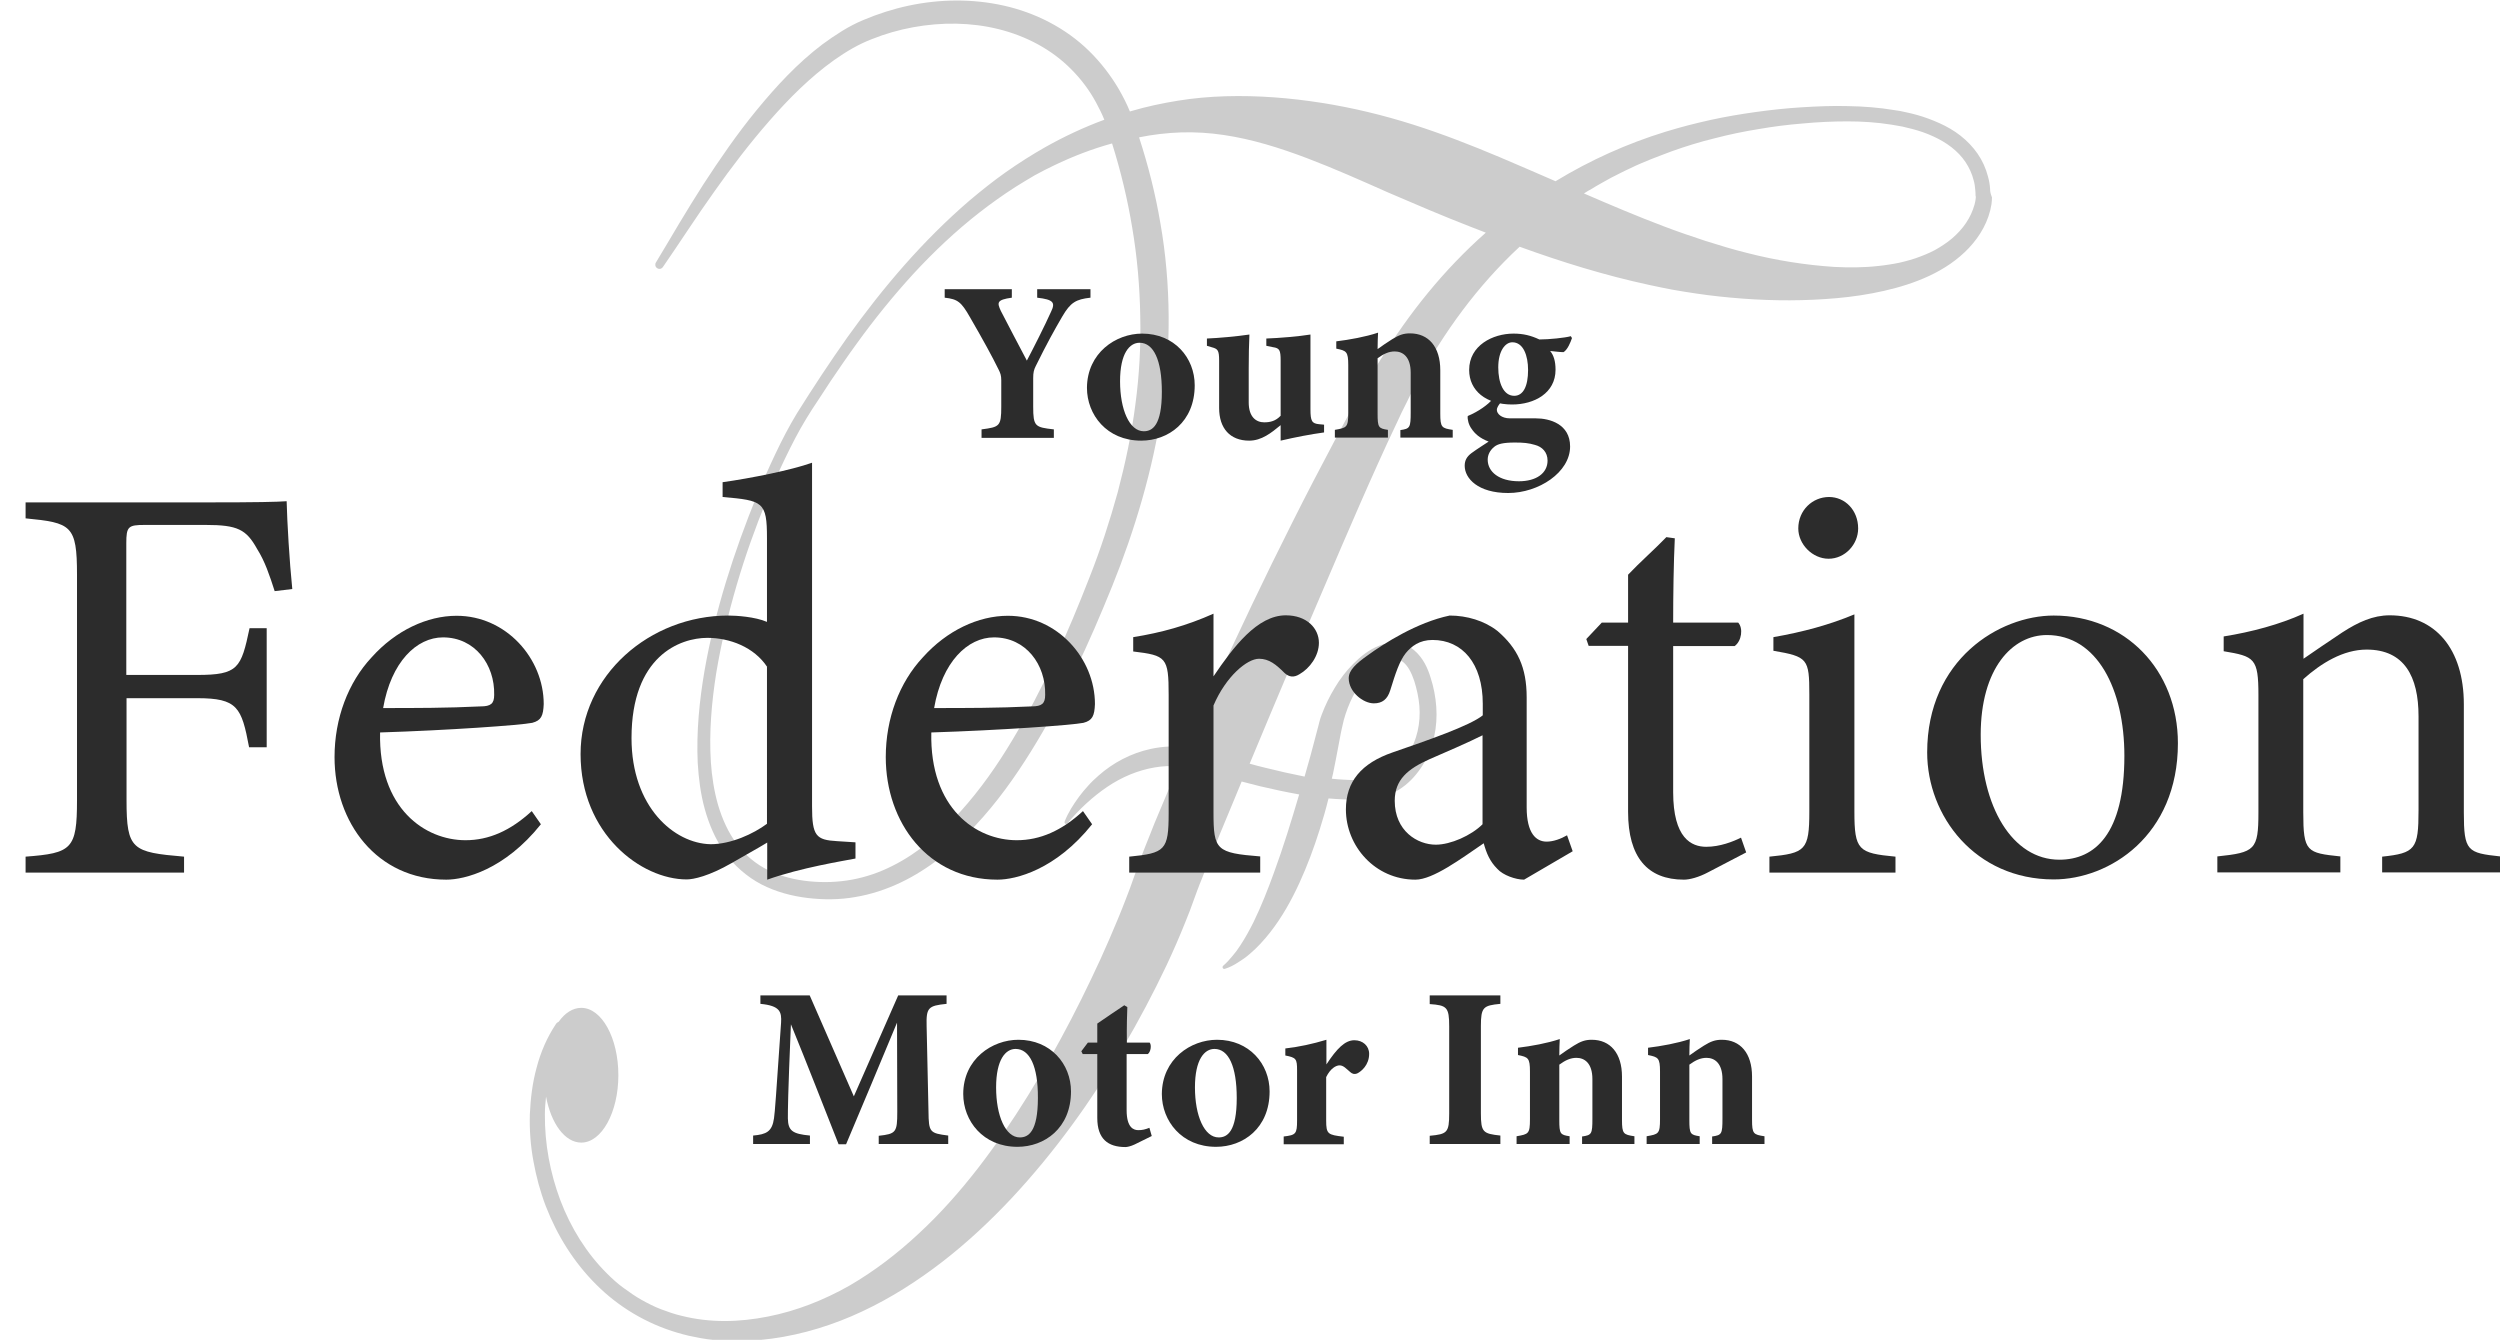 <?xml version="1.0" encoding="utf-8"?>
<!-- Generator: Adobe Illustrator 26.0.1, SVG Export Plug-In . SVG Version: 6.00 Build 0)  -->
<svg version="1.1" id="Layer_1" xmlns="http://www.w3.org/2000/svg" xmlns:xlink="http://www.w3.org/1999/xlink" x="0px" y="0px"
	 viewBox="0 0 1064.9 570.7" style="enable-background:new 0 0 1064.9 570.7;" xml:space="preserve">
<style type="text/css">
	.st0{fill:#CCCCCC;}
	.st1{fill:#2C2C2C;}
</style>
<g>
	<path class="st0" d="M847.7,80.5c-0.1-1.8-0.4-3.5-0.9-5.3c-0.9-3.5-2.4-6.8-4.4-9.7c-2-2.9-4.5-5.5-7.3-7.7
		c-2.8-2.2-5.8-3.9-8.9-5.3c-3.1-1.4-6.3-2.6-9.5-3.5c-1.6-0.5-3.2-0.8-4.9-1.2c-1.6-0.4-3.3-0.7-4.9-0.9
		c-6.6-1.1-13.2-1.6-19.7-1.7c-6.6-0.2-13.1,0.1-19.7,0.5c-6.5,0.4-13,1.1-19.5,2c-6.5,0.9-13,2-19.4,3.4c-3.2,0.7-6.4,1.5-9.6,2.3
		c-3.2,0.9-6.4,1.7-9.5,2.7c-16.3,5-32.1,12.1-46.9,21.1c-7.9-3.4-15.8-6.9-23.9-10.3c-11.9-5-24.1-9.8-36.7-13.8
		c-12.6-4-25.7-7.2-39.1-9.3c-13.4-2.1-27.1-3.2-40.8-2.8c-6.8,0.2-13.7,0.8-20.4,1.9c-6.8,1.1-13.3,2.5-19.8,4.4
		c-0.2,0.1-0.4,0.1-0.6,0.2c0,0,0,0,0,0c-1.3-3.2-2.9-6.3-4.6-9.3c-3.5-6-7.8-11.6-12.8-16.5c-10-9.8-22.9-16.3-36.3-19.3
		c-13.4-3-27.3-2.8-40.5,0c-6.6,1.4-13.1,3.5-19.3,6.1c-3.1,1.3-6.2,2.9-9.1,4.7c-2.9,1.8-5.7,3.7-8.4,5.7
		c-10.7,8.1-19.7,17.9-28,28c-8.3,10.1-15.7,20.9-22.8,31.8c-3.5,5.5-6.9,11-10.2,16.5c-3.3,5.5-6.6,11.2-9.9,16.6l0,0
		c-0.5,0.8-0.3,1.9,0.5,2.4c0.8,0.6,1.9,0.4,2.5-0.5c7.4-10.7,14.3-21.5,21.8-32c7.4-10.5,15.2-20.7,23.6-30.3
		c8.4-9.6,17.4-18.6,27.5-25.8c5.1-3.6,10.3-6.7,16-8.9c5.7-2.3,11.7-4,17.7-5.1c12.1-2.2,24.6-2.1,36.3,0.8
		c11.7,2.9,22.6,8.6,31,17.1c4.2,4.2,7.8,9,10.6,14.2c1.3,2.4,2.5,4.8,3.5,7.3c-8.7,3.2-17.2,7.2-25.2,11.7
		c-5.8,3.3-11.3,6.8-16.7,10.6c-5.4,3.8-10.5,7.9-15.5,12.1c-19.9,17.1-36.9,37.1-52,58.2c-7.5,10.6-14.6,21.4-21.5,32.4
		c-3.4,5.6-6.4,11.4-9.2,17.3c-2.8,5.9-5.4,11.8-7.9,17.8c-9.8,24.1-17.8,48.9-22.3,74.6c-2.2,12.9-3.5,26-2.9,39.2
		c0.4,6.6,1.2,13.2,3,19.7c1.8,6.5,4.5,12.9,8.5,18.5c4,5.6,9.5,10.4,15.6,13.6c6.2,3.2,13,5,19.7,5.8c6.7,0.8,13.6,0.8,20.3-0.4
		c6.7-1.1,13.3-3.3,19.4-6.2c6.1-2.9,11.8-6.6,17.1-10.7c5.3-4.2,10.1-8.7,14.7-13.6c9.1-9.7,16.8-20.5,23.7-31.6
		c6.9-11.1,13.1-22.7,18.8-34.4c5.7-11.8,10.8-23.7,15.7-35.8c4.9-12.1,9.2-24.5,12.8-37.1c3.6-12.6,6.5-25.5,8.4-38.5
		c2-13,3-26.2,2.9-39.5c-0.1-13.2-1.2-26.5-3.5-39.5c-2.1-12.5-5.2-24.7-9.1-36.7c5.9-1.2,11.9-1.9,17.8-2.1
		c6.1-0.2,12.2,0.2,18.3,1.1c12.1,1.8,23.9,5.5,35.5,9.9c11.6,4.4,23,9.5,34.5,14.6c11.6,5,23.3,10,35.4,14.7
		c2.1,0.8,4.1,1.6,6.2,2.4c-17.8,15.7-32.8,34.4-45.1,54.5c-0.9,1.4-1.8,2.8-2.6,4.2l-2.5,4.3l-2.5,4.3l-2.4,4.3l-4.8,8.6l-4.6,8.6
		c-6.1,11.5-12.1,23-17.9,34.6c-11.7,23.2-22.8,46.6-33.6,70.2c-3.8,8.5-7.6,17-11.4,25.5c-5.1-0.5-10.2-0.3-15.3,0.8
		c-8.4,1.8-16.1,5.9-22.3,11.4c-0.8,0.7-1.5,1.4-2.3,2.1c-0.7,0.7-1.5,1.5-2.1,2.2c-1.4,1.5-2.7,3.1-3.9,4.7
		c-2.4,3.3-4.6,6.7-6.1,10.5c-0.1,0.3-0.1,0.6,0.2,0.9c0.3,0.3,0.8,0.2,1-0.1l0,0c5-6,10.7-11.3,16.9-15.5
		c6.2-4.2,13.1-7.1,20.2-8.3c3.4-0.6,6.8-0.7,10.3-0.5c-0.3,0.7-0.6,1.3-0.9,2c-2.6,6-5.1,11.9-7.6,17.9c-1.3,3-2.5,6-3.7,9.1
		l-1.8,4.5l-1.8,4.6l-0.9,2.3l-0.4,1.2l-0.4,1.2l-1.8,5c-0.9,2.7-2,5.6-3.1,8.4c-2.2,5.8-4.6,11.5-7.1,17.3
		c-2.5,5.8-5.1,11.5-7.8,17.1c-2.7,5.7-5.5,11.3-8.4,16.9c-11.6,22.3-24.6,44-39.9,63.8c-7.7,9.9-16,19.3-25.1,27.7
		c-9.1,8.5-19,16.1-29.7,22.3c-10.8,6.1-22.4,10.7-34.6,13.1c-6.1,1.2-12.2,1.9-18.4,1.9c-6.2,0-12.3-0.7-18.3-2.2
		c-3-0.7-5.9-1.7-8.8-2.8c-2.9-1.1-5.6-2.5-8.3-4c-2.7-1.5-5.2-3.3-7.7-5.1c-2.5-1.8-4.8-3.9-7-6.1c-8.8-8.7-15.5-19.6-19.9-31.2
		c-4.4-11.7-6.7-24.2-6.6-36.6c0-2.5,0.2-5.1,0.5-7.6c2.1,11.4,8,19.6,15,19.6c8.7,0,15.8-12.9,15.8-28.7c0-15.9-7.1-28.7-15.8-28.7
		c-3.6,0-7,2.2-9.6,5.9c-0.4,0.2-0.9,0.5-1.2,1c-3.8,5.7-6.5,12-8.2,18.5c-1.8,6.5-2.6,13.2-2.9,19.9c-0.2,6.7,0.3,13.4,1.5,19.9
		c0.6,3.3,1.3,6.5,2.2,9.8c0.9,3.2,1.9,6.4,3.1,9.5c4.8,12.4,12,24,21.6,33.5c9.5,9.5,21.5,16.6,34.5,20.4c1.6,0.5,3.3,0.9,4.9,1.3
		c1.7,0.3,3.3,0.7,5,1c3.3,0.6,6.7,0.9,10.1,1.1c6.7,0.3,13.5,0,20.2-0.9c13.3-1.8,26.4-5.9,38.5-11.6c12.2-5.7,23.6-13,34.2-21.2
		c10.6-8.2,20.4-17.4,29.5-27.1c18.2-19.5,33.8-41.2,47.3-64c6.7-11.4,12.9-23.1,18.6-35.1c2.8-6,5.5-12.1,8-18.4
		c1.3-3.1,2.5-6.3,3.7-9.7l1.5-4.1l0.4-1l0.4-1.1l0.9-2.2c4.6-11.7,9.5-23.6,14.5-35.5l2.6-6.3c2.6,0.7,5.2,1.3,7.8,2
		c5.5,1.3,11.1,2.5,16.7,3.5c-3.3,11.2-6.7,22.3-10.7,33.2c-2.6,7.2-5.4,14.3-8.7,21.1c-1.7,3.4-3.5,6.7-5.6,9.9
		c-1,1.6-2.1,3.1-3.4,4.6c-1.2,1.5-2.5,2.9-4,4.2l0,0c-0.2,0.2-0.3,0.5-0.2,0.8c0.1,0.4,0.5,0.6,0.9,0.5c2-0.6,3.9-1.6,5.6-2.7
		c1.8-1.1,3.5-2.3,5.1-3.7c3.2-2.7,6-5.8,8.6-9.1c5.1-6.5,9.1-13.7,12.5-21.1c3.4-7.4,6.2-15,8.6-22.6c1.4-4.4,2.7-8.9,3.8-13.4
		c2.1,0.2,4.2,0.3,6.4,0.4c2,0.1,4.1,0.1,6.1,0.1c1,0,2,0,3-0.1l1.5,0l1.7-0.1c4.6-0.5,9-2.3,12.6-4.9c3.7-2.6,6.6-6,8.9-9.7
		c4.6-7.5,6.3-16.3,5.7-24.7c-0.3-4.2-1.1-8.4-2.4-12.4c-0.6-2-1.4-4.1-2.5-6.1c-1.1-2-2.6-4-4.5-5.6c-2-1.7-4.6-2.8-7.3-3.1
		c-2.7-0.3-5.3,0.2-7.5,1.1c-4.5,1.7-8,4.6-11.1,7.7c-3.1,3.1-5.7,6.5-7.9,10.2c-2.2,3.6-4.1,7.5-5.6,11.5c-0.4,1-0.7,2-1,3.1
		l-0.4,1.6l-0.4,1.5l-1.5,5.7c-1,3.8-2,7.6-3.1,11.3c-0.3,1.1-0.6,2.1-0.9,3.2c-5.6-1.1-11.3-2.4-16.9-3.8c-2.2-0.5-4.3-1.1-6.5-1.7
		l8.9-21.3c9.9-23.7,20-47.4,30.2-71.1c5.1-11.8,10.2-23.6,15.5-35.3l4-8.8l4.1-8.7l2-4.3l2.1-4.2l2.1-4.3l1.1-2.1l1.1-2.1
		c11.5-21.5,26-41.4,43.9-58c17.9,6.5,36.3,12.2,55.3,16.3c3.3,0.7,6.6,1.4,9.8,2c3.3,0.6,6.6,1.1,9.9,1.6c6.6,1,13.3,1.7,20,2.2
		c13.4,1,26.8,1,40.2-0.2c6.7-0.6,13.4-1.6,20-3.1c6.6-1.5,13.1-3.5,19.3-6.4c6.2-2.9,12.1-6.8,16.9-11.9c4.8-5.1,8.5-11.5,9.6-18.7
		c0.1-0.9,0.2-1.9,0.2-2.8C847.8,82.3,847.7,81.4,847.7,80.5z M483.6,172.5c-1.6,12.5-4.3,25-7.5,37.2c-3.4,12.3-7.3,24.3-12,36.2
		c-9.3,23.9-19.7,47.4-32.8,69.2c-6.5,10.9-13.8,21.3-22.2,30.6c-8.4,9.3-17.9,17.6-28.9,23.1c-5.5,2.8-11.3,4.8-17.3,5.9
		c-6,1.1-12.1,1.3-18.2,0.7c-6.1-0.6-12.1-2.1-17.4-4.7c-5.3-2.6-10-6.5-13.5-11.3c-3.6-4.8-6.1-10.4-7.9-16.4
		c-1.7-5.9-2.7-12.2-3.1-18.4c-0.8-12.6,0.3-25.4,2.3-38c2.1-12.6,5.1-25.1,8.7-37.4c3.6-12.3,7.9-24.4,12.8-36.3
		c2.4-5.9,5-11.8,7.8-17.6c2.8-5.8,5.7-11.5,9-16.9c1.6-2.7,3.4-5.4,5.2-8.1l5.3-8.1c3.6-5.3,7.2-10.6,11-15.8
		c7.5-10.4,15.6-20.4,24.2-29.8c8.7-9.4,18-18.2,28-26c5-3.9,10.2-7.6,15.5-11c2.7-1.7,5.4-3.3,8.1-4.9c2.8-1.5,5.6-3,8.4-4.3
		c7.9-3.8,16.2-7,24.6-9.3c3.7,11.8,6.6,23.8,8.6,36c2.1,12.4,3.2,25,3.4,37.6C486,147.3,485.3,159.9,483.6,172.5z M570.1,317.8
		l1.1-5.8l0.3-1.4l0.3-1.3c0.2-0.9,0.4-1.7,0.6-2.6c1.9-6.9,5.2-13.6,9.7-19.1c2.3-2.7,5-5,7.8-6.2c1.4-0.6,2.8-0.9,4-0.9
		c1.2,0.1,2.4,0.5,3.5,1.3c1.1,0.8,2.1,2,2.9,3.4c0.8,1.4,1.5,3,2.1,4.8c1.1,3.5,1.9,7.1,2.2,10.7c0.6,7.2-1,14.6-4.8,20.6
		c-1.9,3-4.3,5.6-7.1,7.5c-2.8,1.9-6,3.1-9.3,3.4l-1.2,0.1l-1.4,0c-1,0-1.9,0-2.9,0c-1.9,0-3.8-0.1-5.7-0.2
		c-1.6-0.1-3.3-0.2-4.9-0.4c0.2-0.7,0.3-1.4,0.5-2.1C568.6,325.6,569.4,321.7,570.1,317.8z M841.5,85.1c-0.2,1.4-0.6,2.8-1.1,4.1
		c-0.5,1.4-1.1,2.7-1.8,3.9c-1.4,2.5-3.3,4.9-5.4,6.9c-2.1,2.1-4.5,3.8-7.1,5.4c-2.5,1.6-5.3,2.8-8.2,3.9c-2.8,1.1-5.8,1.9-8.8,2.6
		c-1.5,0.3-3,0.6-4.5,0.8c-1.5,0.2-3,0.5-4.6,0.6c-6.1,0.7-12.4,0.7-18.6,0.4c-12.4-0.8-24.9-2.8-37-5.9c-6.1-1.5-12-3.3-18-5.2
		c-3-1-5.9-2-8.9-3c-2.9-1-5.9-2.1-8.8-3.2c-11.4-4.3-22.7-9.1-34-14c1-0.7,2.1-1.3,3.2-1.9c2.7-1.7,5.4-3.1,8.2-4.7
		c2.8-1.4,5.6-2.9,8.5-4.2c2.8-1.4,5.8-2.6,8.7-3.8c2.9-1.1,5.9-2.3,8.9-3.4c5.9-2.1,12-4,18.2-5.5c6.1-1.6,12.4-2.9,18.6-3.9
		c6.3-1.1,12.6-1.9,18.9-2.4c6.3-0.6,12.7-0.9,19-0.9c6.3,0,12.6,0.4,18.8,1.4c1.5,0.3,3.1,0.5,4.6,0.8c1.5,0.4,3,0.7,4.5,1.1
		c3,0.8,5.9,1.8,8.7,3.1c5.5,2.5,10.5,6.1,13.7,10.9c1.6,2.4,2.8,5,3.5,7.8c0.4,1.4,0.6,2.8,0.7,4.3c0.1,0.7,0.1,1.5,0.1,2.2
		C841.7,83.8,841.6,84.5,841.5,85.1z"/>
	<g>
		<g>
			<g>
				<path class="st1" d="M117,251.8c-2.2-6.8-4.1-12.6-7.5-18c-4.6-8.3-8.3-10.2-21.9-10.2h-26c-7,0-7.8,0.7-7.8,7.8v56.1H84
					c17.5,0,18.7-2.9,22.3-19.9h7.3v50.7h-7.5c-3.2-17-4.9-20.9-22.1-20.9H53.9v43.5c0,21.1,2.4,22.1,24.5,24v6.8H10.9v-6.8
					c19.7-1.5,21.9-3.2,21.9-24v-96.1c0-21.1-2.4-22.1-21.9-24v-6.8h77c21.9,0,30.1-0.2,34.2-0.5c0.2,8.7,1.2,25.7,2.4,37.4
					L117,251.8z"/>
				<path class="st1" d="M230.4,351.1c-15.5,19.4-32.5,23.6-40.3,23.6c-29.6,0-47.6-24.3-47.6-52.2c0-16.5,5.8-31.8,15.8-42.5
					c10.2-11.4,23.6-17.7,36.2-17.7c21.1,0,37.1,18.2,37.1,37.6c-0.2,4.9-1,7-4.9,8c-4.9,1-35.9,3.2-64.8,4.1
					c-0.7,32.5,19.2,45.9,36.4,45.9c10,0,19.2-4.1,28.2-12.4L230.4,351.1z M188.7,271.5c-11.2,0-22.1,10.4-25.5,30.1
					c13.6,0,27.2,0,41.5-0.7c4.4,0,5.8-1.2,5.8-4.9C210.8,283.1,202.3,271.5,188.7,271.5z"/>
				<path class="st1" d="M364.4,365.7c-5.1,1-23.3,3.9-37.6,9c0-5.1,0-10.7,0-15.8c-4.4,2.7-10.7,6.1-15.1,8.7
					c-9.7,5.6-16.3,7-19.2,7c-19.4,0-45.2-19.4-45.2-53.4c0-33.7,29.6-59,62.9-59c3.4,0,11.4,0.5,16.5,2.7v-35.7
					c0-15.5-1.7-16-18.9-17.5v-6.3c12.1-1.7,29.1-5.1,38.1-8.3c0,9,0,19.7,0,29.6v116.8c0,12.6,1.7,14.3,10.7,14.8l7.8,0.5V365.7z
					 M326.8,284.1c-5.6-8.5-16-12.4-25.5-12.4c-11.7,0-32.3,7.8-32.3,42.7c0,29.4,18.2,44.9,33.7,45.2c8.7,0,18.2-4.4,24-8.7V284.1z
					"/>
				<path class="st1" d="M465.2,351.1c-15.5,19.4-32.5,23.6-40.3,23.6c-29.6,0-47.6-24.3-47.6-52.2c0-16.5,5.8-31.8,15.8-42.5
					c10.2-11.4,23.6-17.7,36.2-17.7c21.1,0,37.1,18.2,37.1,37.6c-0.2,4.9-1,7-4.9,8c-4.9,1-35.9,3.2-64.8,4.1
					c-0.7,32.5,19.2,45.9,36.4,45.9c10,0,19.2-4.1,28.2-12.4L465.2,351.1z M423.4,271.5c-11.2,0-22.1,10.4-25.5,30.1
					c13.6,0,27.2,0,41.5-0.7c4.4,0,5.8-1.2,5.8-4.9C445.5,283.1,437,271.5,423.4,271.5z"/>
				<path class="st1" d="M536.8,371.7H481v-6.8c15.3-1.5,16.8-2.7,16.8-18.5V296c0-16-1-16.8-15.1-18.5v-6.1
					c11.9-1.9,22.8-4.9,34.2-10c0,8,0,18.7,0,26.7c8.5-12.6,18.7-26,30.8-26c9,0,14.1,5.6,14.1,11.7c0,5.6-3.9,10.9-8.3,13.4
					c-2.4,1.5-4.4,1.2-6.3-0.5c-3.6-3.6-6.6-6.1-10.9-6.1c-5.1,0-14.1,7.5-19.4,19.9v45.6c0,16,1.2,17.2,19.9,18.7V371.7z"/>
				<path class="st1" d="M649.2,374.7c-3.6,0-9-1.9-11.4-4.6c-3.2-3.2-4.6-6.6-5.8-10.9c-9.7,6.6-21.6,15.5-29.1,15.5
					c-17.2,0-29.6-14.3-29.6-29.9c0-11.9,6.6-19.7,19.9-24.3c14.8-5.1,33-11.4,38.4-15.8v-4.9c0-17.2-8.7-27.2-21.4-27.2
					c-5.6,0-9,2.7-11.4,5.6c-2.7,3.4-4.4,8.7-6.6,15.8c-1.2,3.9-3.4,5.6-7,5.6c-4.6,0-10.7-4.9-10.7-10.7c0-3.4,3.2-6.3,8-9.7
					c7-5.1,21.1-14.1,35-17c7.3,0,14.8,2.2,20.4,6.6c8.5,7.3,12.4,15.5,12.4,28.2v46.9c0,11.2,4.1,14.6,8.5,14.6
					c2.9,0,6.1-1.2,8.7-2.7l2.4,6.8L649.2,374.7z M631.5,313.2c-5.3,2.7-17,7.8-22.6,10.2c-9.2,4.1-14.8,8.7-14.8,17.7
					c0,12.9,9.7,18.7,17.5,18.7c6.3,0,15.1-3.9,19.9-8.7C631.5,339.7,631.5,324.6,631.5,313.2z"/>
				<path class="st1" d="M727.7,371.5c-4.1,2.2-8,3.2-10.4,3.2c-15.5,0-23.8-9.5-23.8-28.9v-70.7h-16.8l-1-2.9l6.6-7h11.2v-20.4
					c4.6-4.9,11.7-11.2,16.3-16l3.6,0.5c-0.5,10.2-0.7,24.3-0.7,35.9h27.7c2.2,2.4,1.5,7.8-1.5,10h-26.2v62.2
					c0,19.7,7.8,23.3,14.1,23.3c5.8,0,11.4-2.2,14.8-3.9l2.2,6.3L727.7,371.5z"/>
				<path class="st1" d="M753.7,371.7v-6.8c15.3-1.5,17-2.7,17-19.2v-50c0-15.1-0.7-16-15.3-18.5v-5.8c12.6-2.2,24-5.3,34.5-9.7
					c0,10.2,0,20.4,0,30.6v53.4c0,16.5,1.7,17.7,17.5,19.2v6.8H753.7z M778.9,238c-6.8,0-12.9-6.1-12.9-12.9
					c0-7.8,6.1-13.4,13.1-13.4c6.8,0,12.4,5.6,12.4,13.4C791.5,231.9,785.9,238,778.9,238z"/>
				<path class="st1" d="M874.8,262.2c30.4,0,52.9,23.1,52.9,54.4c0,39.3-29.1,58-52.9,58c-33.5,0-53.9-27-53.9-54.1
					C820.9,280.9,851.7,262.2,874.8,262.2z M871.9,270.5c-14.8,0-28.2,14.3-28.2,42.5c0,30.8,13.6,53.2,33.5,53.2
					c15.1,0,27.7-10.9,27.7-44.2C904.9,293.6,893.3,270.5,871.9,270.5z"/>
				<path class="st1" d="M1014.7,371.7v-6.8c14.1-1.5,15.5-3.2,15.5-19.7v-40.1c0-17-6.1-28.4-22.1-28.4c-10,0-19.4,5.8-27,12.6
					v56.8c0,16.8,1.5,17.2,15.8,18.7v6.8h-52.4v-6.8c16-1.7,17.5-2.7,17.5-18.7v-50c0-15.8-1.7-16.5-14.8-18.7v-6.3
					c11.9-1.9,23.8-5.1,34-9.7c0,5.6,0,13.4,0,19.2c4.9-3.4,10.2-7,16.5-11.2c6.8-4.4,13.1-7.3,20.2-7.3c19.4,0,31.6,14.3,31.6,37.9
					v46.1c0,16.5,1.5,17.2,15.5,18.7v6.8H1014.7z"/>
			</g>
		</g>
	</g>
	<g>
		<g>
			<g>
				<path class="st1" d="M464.5,126.8c-6.2,0.7-8.5,2-12,8c-3.5,6-6.5,11.4-11.3,21.1c-0.8,1.6-1.1,2.7-1.1,5.2v12.1
					c0,8.5,0.8,8.8,8.8,9.7v3.6h-30.8v-3.6c7.7-1,8.4-1.3,8.4-9.7V162c0-2.1-0.4-3.1-1.1-4.5c-2.8-5.7-6.4-12.3-12.3-22.5
					c-3.6-6.3-5.1-7.6-10.7-8.2v-3.6H431v3.6c-6.5,0.9-6.3,2.1-4.7,5.6c3.2,6.3,7.4,14.1,11.1,21.2c2.9-5.5,7.6-14.8,10.3-20.8
					c1.9-3.9,1.1-5.2-5.9-6v-3.6h22.7V126.8z"/>
				<path class="st1" d="M486.5,142.1c13.7,0,22.4,10.3,22.4,22c0,15.7-11.3,23.6-22.8,23.6c-14.7,0-23.1-11.1-23.1-22.5
					C463.1,150.3,475.3,142.1,486.5,142.1z M485.4,146c-4.2,0-8.3,4.4-8.3,16.4c0,12.1,4,21.3,10.1,21.3c3.7,0,7.7-2.5,7.7-16.8
					C494.9,153.4,491.4,146,485.4,146z"/>
				<path class="st1" d="M564,184.2c-5.8,0.8-12.1,2-18.5,3.5c0-2.1,0-4.5,0-6.6c-4,3.3-8.1,6.6-13.4,6.6c-8.2,0-12.8-5.3-12.8-13.9
					v-20.2c0-4.5-0.6-5-3.2-5.7l-2-0.6v-3.1c5-0.2,12.7-0.9,18.1-1.7c-0.2,4.1-0.3,9.2-0.3,14.7v14.2c0,6.3,3.2,8.5,6.6,8.5
					c2.7,0,4.9-0.6,7-2.8v-23.5c0-4.5-0.5-5.3-3.2-5.7l-2.9-0.6v-3.1c5.7-0.2,13.9-0.9,18.8-1.7v31.8c0,5.1,0.6,6.1,3.7,6.4l2.1,0.2
					V184.2z"/>
				<path class="st1" d="M596.5,186.5v-3.3c4.1-0.6,4.4-1,4.4-7.7v-16.7c0-6.9-3.4-9.1-6.8-9.1c-2.5,0-4.7,1-7.3,2.9v23.6
					c0,5.9,0.4,6.3,4.4,6.9v3.3h-22.6v-3.3c5.1-0.9,5.7-1,5.7-7.3v-20.3c0-5.8-0.8-6.1-5.1-7v-3.1c5.7-0.7,12.4-1.9,17.8-3.7
					c-0.1,1.4-0.2,4.8-0.2,7c1.9-1.4,4-2.8,6.2-4.2c2.9-1.8,4.8-2.5,7.6-2.5c7.9,0,12.9,5.7,12.9,15.7v18.4c0,6,0.6,6.3,5.3,7v3.3
					H596.5z"/>
				<path class="st1" d="M639.4,171.3c-1,1.1-1.8,2.3-1.8,3.3c0,1.6,1.9,3.6,5.6,3.6c3.1,0,7.8,0,11,0c5.9,0,14.6,2.4,14.6,12
					c0,11-13.4,19.8-26.4,19.8c-12.8,0-18.5-6.2-18.5-11.6c0-2.3,0.9-3.9,2.9-5.4c2.6-1.9,5.2-3.5,7.3-4.9c-3.9-1.5-5.9-3.4-7.3-5.5
					c-1.2-1.6-1.8-4-1.6-5.4c4.6-1.9,8.7-4.9,10.5-7.1L639.4,171.3z M644.1,172.3c-11.1,0-18.3-5.9-18.3-14.7
					c0-10.5,10.1-15.5,18.9-15.5c4.1,0,7.4,0.8,11,2.5c4.1,0,11-0.7,13.4-1.4l0.5,0.8c-0.6,1.8-1.9,5-3.6,6c-1.7,0-4.4-0.4-5.7-0.5
					c1.5,1.8,2.3,4.3,2.3,8C662.6,167.4,653.6,172.3,644.1,172.3z M645.3,188.5c-5,0-7.4,0.6-8.9,1.9c-1.7,1.4-2.7,3.3-2.7,5.4
					c0,5.2,4.9,9.2,13.3,9.2c7.5,0,12.2-3.5,12.2-8.8c0-3.6-2.3-5.9-5.4-6.7C651.1,188.7,648.9,188.5,645.3,188.5z M644.2,145.8
					c-3,0-6,3.6-6,10.7c0,6.6,2.2,12.1,6.8,12.1c3.8,0,5.9-4,5.9-11C650.9,151.5,648.9,145.8,644.2,145.8z"/>
			</g>
		</g>
	</g>
	<g>
		<g>
			<g>
				<path class="st1" d="M374.3,487.4v-3.6c7.4-0.8,7.9-1.5,7.9-10.2l-0.1-38c-7,16.8-14.7,35.3-21.7,51.8h-3.2
					c-6.3-15.9-13.3-34-20.3-51.1c-1.3,30.6-1.3,36.6-1.3,40.1c0.1,5.3,2,6.6,9.4,7.3v3.6h-24.2v-3.6c5.6-0.5,8.1-1.6,8.9-7.4
					c0.4-2.9,0.8-8.5,3-40.6c0.3-4.7-0.4-7.3-8.8-8.1V424h21l18.8,43l18.9-43h20.6v3.6c-7.8,0.8-8.7,1.6-8.5,9.4l0.8,36.5
					c0.1,8.8,0.5,9.2,8.4,10.2v3.6H374.3z"/>
				<path class="st1" d="M433.8,442.9c13.7,0,22.4,10.3,22.4,22c0,15.7-11.3,23.6-22.8,23.6c-14.7,0-23.1-11.1-23.1-22.5
					C410.3,451.1,422.6,442.9,433.8,442.9z M432.6,446.8c-4.2,0-8.3,4.4-8.3,16.4c0,12.1,4,21.3,10.1,21.3c3.7,0,7.7-2.5,7.7-16.8
					C442.2,454.2,438.6,446.8,432.6,446.8z"/>
				<path class="st1" d="M483.3,487.5c-1.7,0.8-3.2,1.1-3.9,1.1c-7.5,0-12-3.5-12-12.4V449h-6.2l-0.6-1.2l2.8-3.7h4V436
					c3.3-2.3,8.1-5.5,11.5-7.8l1.3,0.8c-0.1,2.6-0.3,7.8-0.2,15.1h9.7c0.9,1,0.5,4-0.8,4.9h-9v23.9c0,7.6,3.1,8.5,5,8.5
					c1.7,0,2.9-0.3,4.7-1l1,3.5L483.3,487.5z"/>
				<path class="st1" d="M518.4,442.9c13.7,0,22.4,10.3,22.4,22c0,15.7-11.3,23.6-22.8,23.6c-14.7,0-23.1-11.1-23.1-22.5
					C495,451.1,507.2,442.9,518.4,442.9z M517.3,446.8c-4.2,0-8.3,4.4-8.3,16.4c0,12.1,4,21.3,10.1,21.3c3.7,0,7.7-2.5,7.7-16.8
					C526.8,454.2,523.3,446.8,517.3,446.8z"/>
				<path class="st1" d="M572.5,487.4h-25.7v-3.3c5.2-0.6,5.7-1.1,5.7-6.9v-21.3c0-4.9-0.4-5.4-5-6.3v-3c6-0.7,11.5-1.9,17.5-3.7
					c0,3.2,0,7.4,0,10.5c4.4-6.7,7.9-10.3,11.9-10.3c3.6,0,6.3,2.4,6.3,5.8c0,4.8-3.4,7.5-5,8.3c-1.4,0.6-2.3,0.1-3-0.5
					c-1.7-1.4-2.9-2.9-4.6-2.9c-1.5,0-3.9,1.3-5.7,5v18.5c0,5.8,0.7,6.1,7.5,6.9V487.4z"/>
				<path class="st1" d="M609,487.4v-3.6c7.4-0.7,8.3-1.3,8.3-9.5v-37.1c0-8.2-1-9-8.3-9.5V424h30.1v3.6c-7.3,0.7-8.3,1.4-8.3,9.5
					v37.1c0,8.1,0.9,8.7,8.3,9.5v3.6H609z"/>
				<path class="st1" d="M673.9,487.4v-3.3c4.1-0.6,4.4-1,4.4-7.7v-16.7c0-6.9-3.4-9.1-6.8-9.1c-2.5,0-4.7,1-7.3,2.9v23.6
					c0,5.9,0.4,6.3,4.4,6.9v3.3h-22.6v-3.3c5.1-0.9,5.7-1,5.7-7.3v-20.3c0-5.8-0.8-6.1-5.1-7v-3.1c5.7-0.7,12.4-1.9,17.8-3.7
					c-0.1,1.4-0.2,4.8-0.2,7c1.9-1.4,4-2.8,6.2-4.2c2.9-1.8,4.8-2.5,7.6-2.5c7.9,0,12.9,5.7,12.9,15.7V477c0,6,0.6,6.3,5.3,7v3.3
					H673.9z"/>
				<path class="st1" d="M729.3,487.4v-3.3c4.1-0.6,4.4-1,4.4-7.7v-16.7c0-6.9-3.4-9.1-6.8-9.1c-2.5,0-4.7,1-7.3,2.9v23.6
					c0,5.9,0.4,6.3,4.4,6.9v3.3h-22.6v-3.3c5.1-0.9,5.7-1,5.7-7.3v-20.3c0-5.8-0.8-6.1-5.1-7v-3.1c5.7-0.7,12.4-1.9,17.8-3.7
					c-0.1,1.4-0.2,4.8-0.2,7c1.9-1.4,4-2.8,6.2-4.2c2.9-1.8,4.8-2.5,7.6-2.5c7.9,0,12.9,5.7,12.9,15.7V477c0,6,0.6,6.3,5.3,7v3.3
					H729.3z"/>
			</g>
		</g>
	</g>
</g>
</svg>
